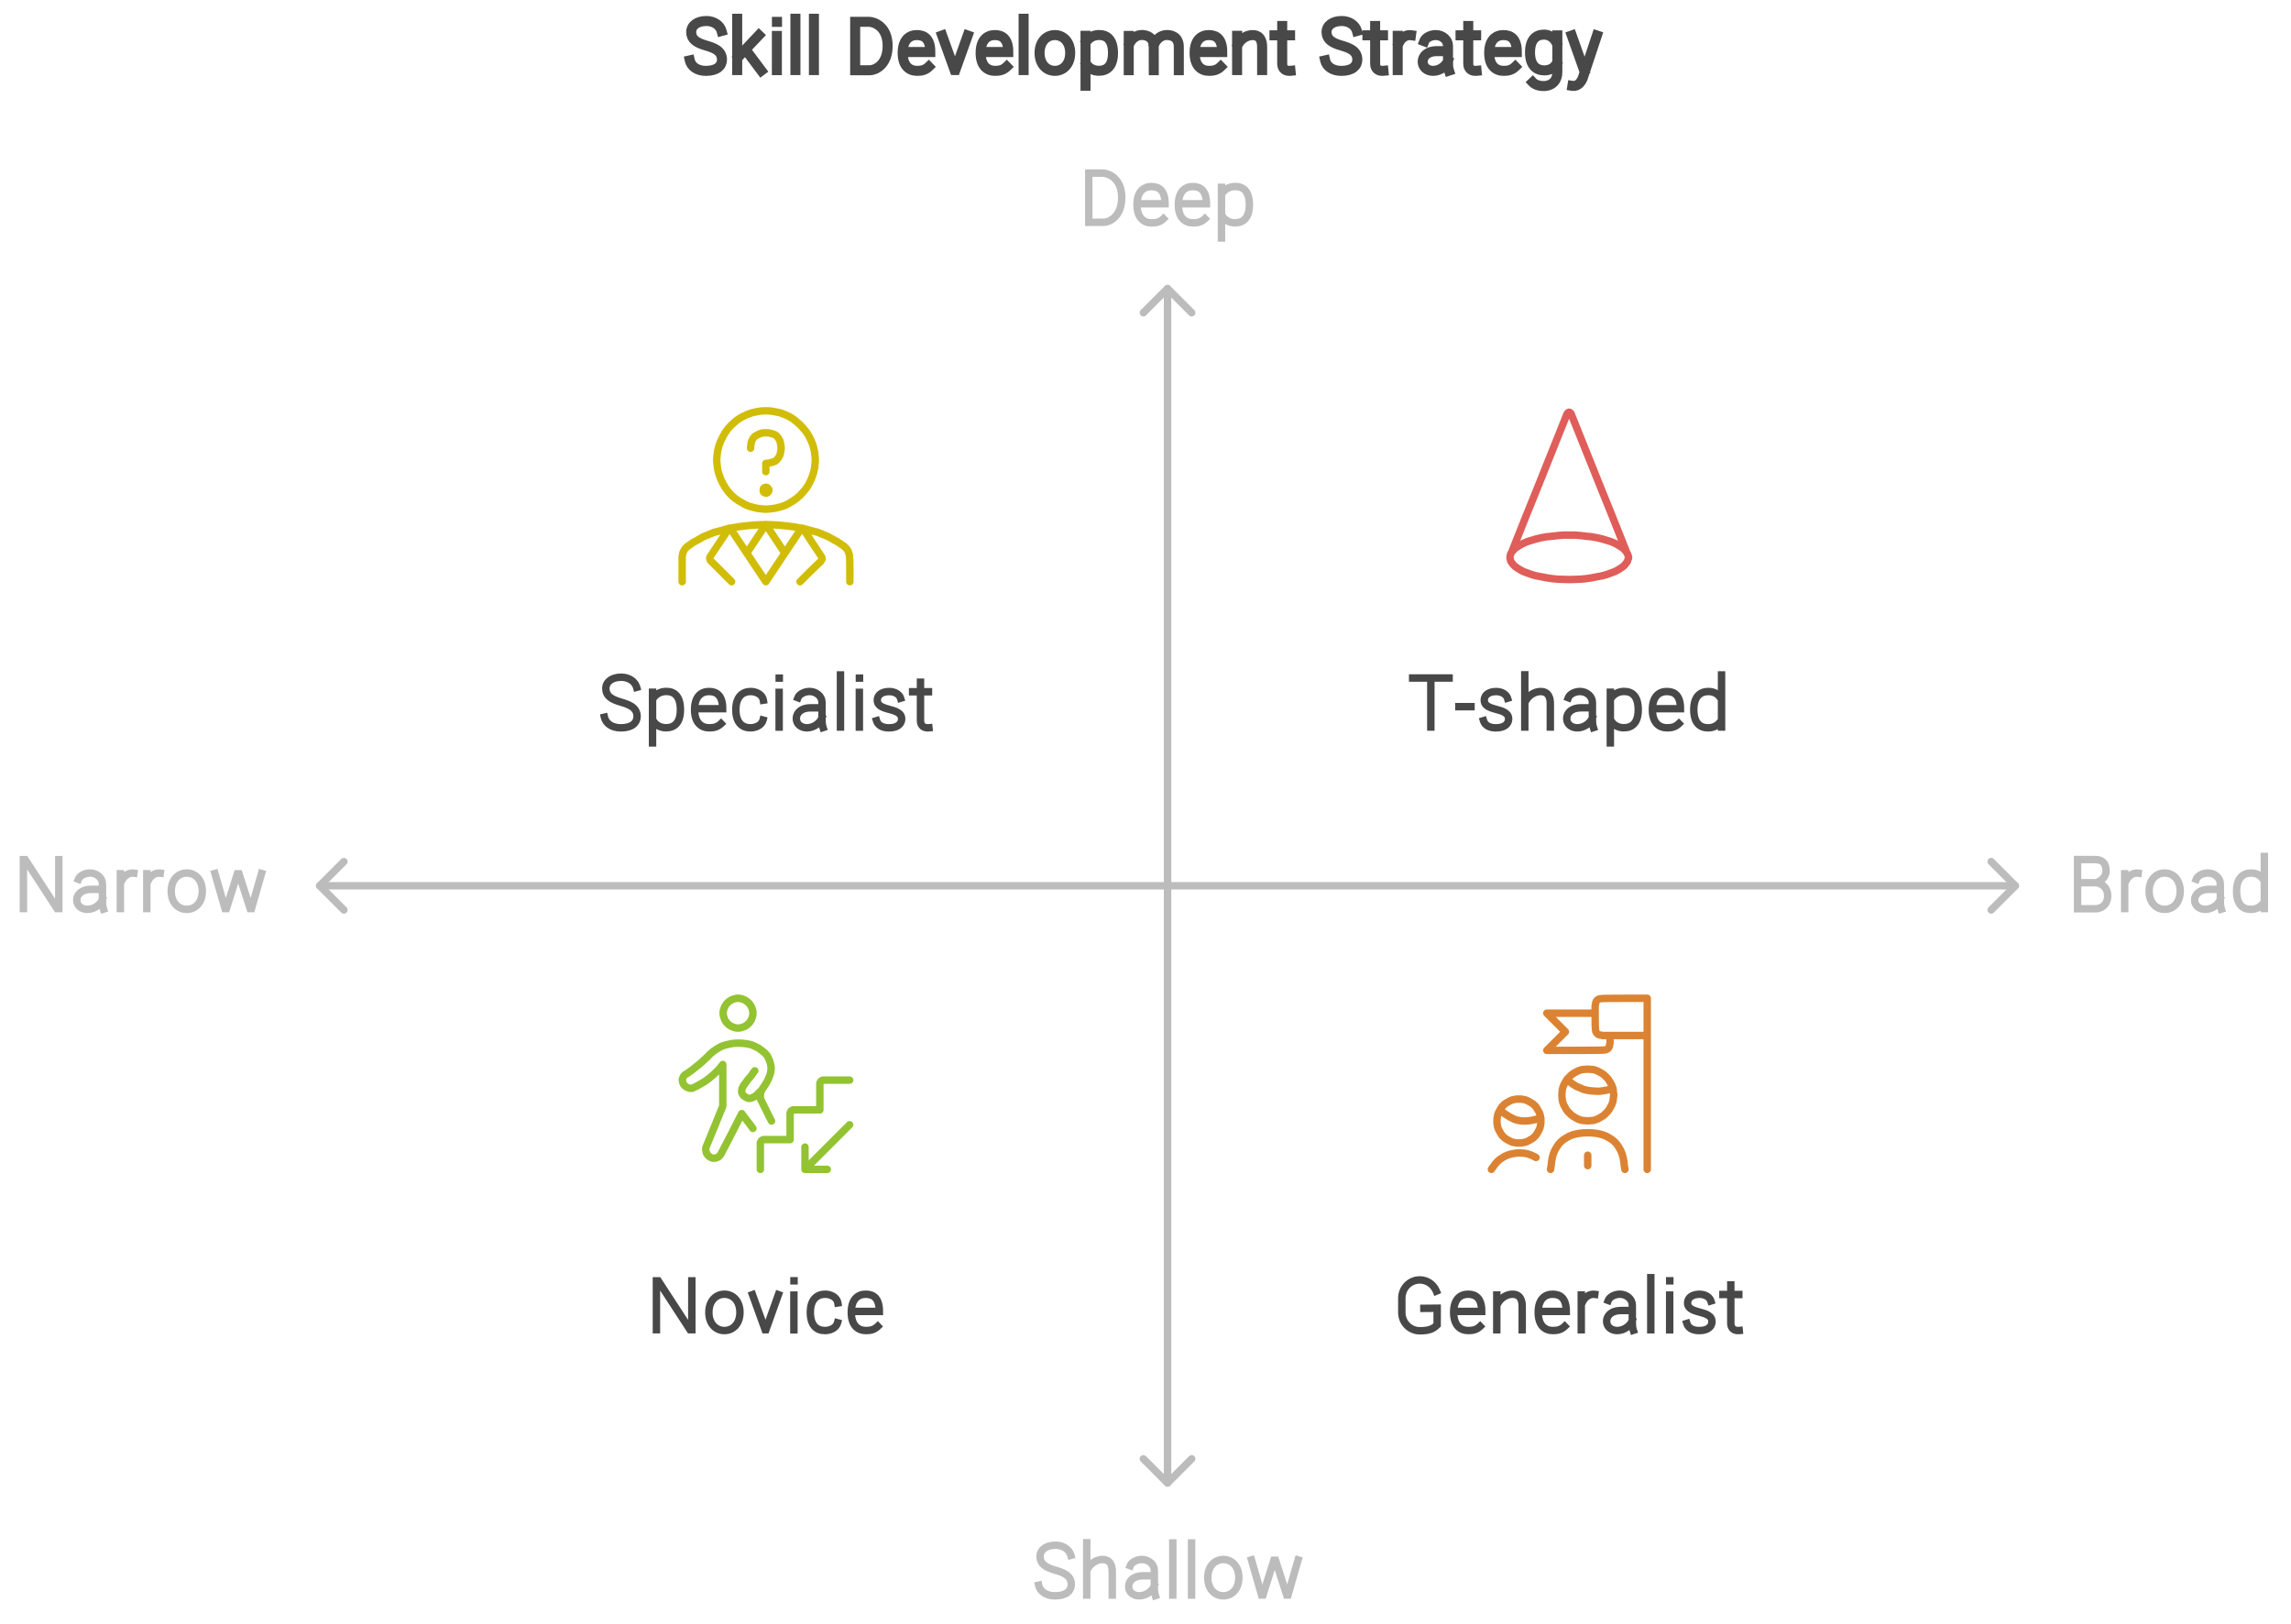 <svg width="457" height="324" viewBox="0 0 457 324" fill="none" xmlns="http://www.w3.org/2000/svg">
<path d="M232.081 43.625C231.359 44.32 230.598 44.456 229.719 44.456C228.185 44.456 226.803 43.484 226.803 40.835C226.803 38.186 228.145 37.213 229.679 37.213C231.214 37.213 232.403 37.997 232.403 40.646H227.048M240.337 43.625C239.614 44.32 238.854 44.456 237.975 44.456C236.44 44.456 235.058 43.484 235.058 40.835C235.058 38.186 236.4 37.213 237.935 37.213C239.469 37.213 240.659 37.997 240.659 40.646H235.304M243.656 37.362V47.464M243.928 38.363C244.583 37.55 245.459 37.202 246.43 37.202C248.048 37.202 249.219 38.2 249.219 40.849C249.219 43.499 247.969 44.445 246.351 44.445C245.408 44.445 244.455 44.044 243.928 43.255M220.16 44.339L217.187 44.341V34.524C217.89 34.524 218.838 34.523 219.876 34.523C220.954 34.495 223.758 35.433 223.758 39.392C223.758 43.351 221.143 44.339 220.16 44.339Z" stroke="#BCBCBC" stroke-width="1.484" stroke-linecap="square"/>
<path d="M228.073 62.378C228.864 61.587 229.68 60.771 230.521 59.93C232.103 58.348 232.895 57.557 232.895 57.557C232.895 57.557 233.711 58.373 235.342 60.004C236.134 60.796 236.925 61.587 237.716 62.378" stroke="#BCBCBC" stroke-width="1.484" stroke-miterlimit="1.5" stroke-linecap="round" stroke-linejoin="round"/>
<path d="M232.895 295.795C232.895 268.103 232.895 270.411 232.895 242.719C232.895 187.335 232.895 179.643 232.895 179.643C232.895 179.643 232.895 150.962 232.895 93.6C232.895 64.919 232.895 86.238 232.895 57.557" stroke="#BCBCBC" stroke-width="1.484" stroke-miterlimit="1.5" stroke-linecap="round" stroke-linejoin="round"/>
<path d="M169.528 116.023C169.528 115.232 169.528 114.441 169.528 113.649C169.528 112.067 169.503 111.177 169.454 110.979C169.454 110.732 169.405 110.509 169.306 110.311C169.256 110.064 169.157 109.842 169.009 109.644C168.91 109.496 168.762 109.322 168.564 109.125C168.416 108.976 168.144 108.779 167.748 108.531C167.352 108.235 166.957 107.987 166.561 107.79C166.116 107.542 165.671 107.295 165.226 107.048C164.781 106.85 164.311 106.652 163.817 106.454C163.322 106.257 163.075 106.158 163.075 106.158C163.075 106.158 162.679 106.059 161.888 105.861C161.097 105.614 160.281 105.416 159.44 105.268C158.649 105.119 157.809 104.996 156.918 104.897C156.028 104.798 155.113 104.724 154.174 104.674C153.234 104.625 152.295 104.625 151.355 104.674C150.465 104.724 149.575 104.798 148.685 104.897C147.795 104.996 146.929 105.119 146.089 105.268C145.248 105.416 144.457 105.614 143.715 105.861C142.924 106.059 142.528 106.158 142.528 106.158C142.528 106.158 142.281 106.257 141.787 106.454C141.292 106.652 140.798 106.85 140.303 107.048C139.858 107.295 139.438 107.542 139.042 107.79C138.597 107.987 138.177 108.235 137.781 108.531C137.435 108.779 137.163 108.976 136.965 109.125C136.817 109.322 136.669 109.496 136.52 109.644C136.421 109.842 136.322 110.039 136.224 110.237C136.174 110.485 136.125 110.732 136.075 110.979C136.075 111.177 136.075 111.276 136.075 111.276C136.075 111.276 136.075 112.067 136.075 113.649C136.075 114.441 136.075 115.232 136.075 116.023M145.421 105.342C144.828 106.281 144.21 107.221 143.567 108.16C142.331 110.039 141.688 111.004 141.638 111.053C141.638 111.152 141.614 111.251 141.564 111.35C141.564 111.399 141.589 111.474 141.638 111.572C141.638 111.622 141.663 111.696 141.713 111.795C141.811 111.894 141.861 111.943 141.861 111.943C141.861 111.943 142.528 112.611 143.864 113.946C144.556 114.638 145.248 115.331 145.94 116.023M159.885 105.342L152.765 116.023L145.644 105.342M160.108 105.342C160.751 106.281 161.369 107.221 161.962 108.16C163.199 110.039 163.841 111.004 163.891 111.053C163.94 111.152 163.965 111.251 163.965 111.35C163.965 111.399 163.965 111.474 163.965 111.572C163.916 111.622 163.866 111.696 163.817 111.795C163.767 111.894 163.743 111.943 163.743 111.943C163.743 111.943 163.05 112.611 161.666 113.946C160.973 114.638 160.281 115.331 159.589 116.023M149.723 89.394C149.723 89.147 149.748 88.9 149.798 88.652C149.847 88.207 149.971 87.836 150.168 87.54C150.366 87.194 150.638 86.946 150.984 86.798C151.281 86.6 151.652 86.452 152.097 86.353C152.542 86.303 152.987 86.303 153.432 86.353C153.877 86.452 154.273 86.575 154.619 86.724C154.916 86.922 155.163 87.194 155.361 87.54C155.559 87.836 155.682 88.207 155.732 88.652C155.831 89.097 155.831 89.567 155.732 90.062C155.682 90.507 155.559 90.878 155.361 91.174C155.163 91.52 154.916 91.792 154.619 91.99C154.273 92.138 153.877 92.262 153.432 92.361C152.987 92.41 152.765 92.435 152.765 92.435C152.765 92.435 152.765 92.707 152.765 93.251C152.765 93.548 152.765 93.82 152.765 94.067M148.982 110.311L152.765 104.6L156.548 110.311M162.63 91.768C162.63 92.064 162.605 92.386 162.556 92.732C162.506 93.375 162.383 93.993 162.185 94.586C161.987 95.229 161.74 95.823 161.443 96.367C161.146 96.96 160.776 97.504 160.33 97.998C159.935 98.493 159.49 98.938 158.995 99.334C158.501 99.729 157.982 100.075 157.438 100.372C156.844 100.718 156.251 100.965 155.657 101.114C155.015 101.312 154.372 101.435 153.729 101.485C153.086 101.584 152.443 101.584 151.8 101.485C151.157 101.435 150.539 101.312 149.946 101.114C149.303 100.965 148.71 100.718 148.166 100.372C147.572 100.075 147.028 99.729 146.534 99.334C146.039 98.938 145.594 98.493 145.199 97.998C144.803 97.504 144.457 96.96 144.16 96.367C143.864 95.823 143.616 95.229 143.419 94.586C143.221 93.993 143.097 93.375 143.048 92.732C142.949 92.089 142.949 91.446 143.048 90.803C143.097 90.16 143.221 89.518 143.419 88.875C143.616 88.281 143.864 87.713 144.16 87.169C144.457 86.575 144.803 86.031 145.199 85.537C145.594 85.042 146.039 84.597 146.534 84.202C147.028 83.757 147.572 83.386 148.166 83.089C148.71 82.793 149.303 82.545 149.946 82.347C150.539 82.199 151.157 82.075 151.8 81.977C152.443 81.927 153.086 81.927 153.729 81.977C154.372 82.075 155.015 82.199 155.657 82.347C156.251 82.545 156.844 82.793 157.438 83.089C157.982 83.386 158.501 83.757 158.995 84.202C159.49 84.597 159.935 85.042 160.33 85.537C160.776 86.031 161.146 86.575 161.443 87.169C161.74 87.713 161.987 88.281 162.185 88.875C162.383 89.518 162.506 90.16 162.556 90.803C162.605 91.1 162.63 91.421 162.63 91.768ZM153.358 97.776C153.358 97.776 153.358 97.801 153.358 97.85C153.358 97.85 153.358 97.875 153.358 97.924C153.309 97.974 153.284 98.023 153.284 98.073C153.284 98.073 153.259 98.097 153.21 98.147C153.21 98.147 153.185 98.171 153.135 98.221C153.135 98.221 153.111 98.246 153.061 98.295C153.012 98.295 152.962 98.295 152.913 98.295C152.913 98.344 152.888 98.369 152.839 98.369C152.789 98.369 152.765 98.369 152.765 98.369C152.715 98.369 152.666 98.344 152.616 98.295C152.567 98.295 152.542 98.295 152.542 98.295C152.493 98.246 152.443 98.221 152.394 98.221C152.394 98.171 152.369 98.147 152.32 98.147C152.32 98.097 152.32 98.073 152.32 98.073C152.27 98.023 152.245 97.974 152.245 97.924C152.245 97.875 152.245 97.85 152.245 97.85C152.245 97.801 152.245 97.751 152.245 97.702C152.245 97.652 152.245 97.627 152.245 97.627C152.245 97.578 152.27 97.529 152.32 97.479C152.32 97.479 152.32 97.454 152.32 97.405C152.369 97.405 152.394 97.38 152.394 97.331C152.443 97.331 152.493 97.306 152.542 97.257C152.542 97.257 152.567 97.257 152.616 97.257C152.666 97.207 152.715 97.183 152.765 97.183C152.765 97.183 152.789 97.183 152.839 97.183C152.888 97.183 152.913 97.207 152.913 97.257C152.962 97.257 153.012 97.257 153.061 97.257C153.111 97.306 153.135 97.331 153.135 97.331C153.185 97.38 153.21 97.405 153.21 97.405C153.259 97.454 153.284 97.479 153.284 97.479C153.284 97.529 153.309 97.578 153.358 97.627C153.358 97.627 153.358 97.652 153.358 97.702C153.358 97.751 153.358 97.776 153.358 97.776Z" stroke="#D1BD08" stroke-width="1.484" stroke-miterlimit="1.5" stroke-linecap="round" stroke-linejoin="round"/>
<path d="M301.655 109.849C303.435 105.35 305.24 100.85 307.07 96.35C310.68 87.35 312.509 82.776 312.559 82.627C312.658 82.429 312.757 82.306 312.855 82.256C312.954 82.207 313.053 82.207 313.152 82.256C313.251 82.306 313.35 82.429 313.449 82.627C313.498 82.776 313.523 82.85 313.523 82.85C313.523 82.85 315.328 87.35 318.938 96.35C320.767 100.85 322.572 105.35 324.353 109.849M324.872 111.185C324.872 111.333 324.822 111.481 324.723 111.63C324.674 111.926 324.526 112.198 324.278 112.446C324.081 112.742 323.784 113.014 323.388 113.262C323.042 113.509 322.622 113.756 322.127 114.003C321.633 114.201 321.089 114.399 320.496 114.597C319.902 114.795 319.259 114.943 318.567 115.042C317.875 115.19 317.158 115.314 316.416 115.413C315.674 115.512 314.932 115.561 314.191 115.561C313.399 115.61 312.608 115.61 311.817 115.561C311.075 115.561 310.334 115.512 309.592 115.413C308.85 115.314 308.133 115.19 307.441 115.042C306.748 114.943 306.106 114.795 305.512 114.597C304.919 114.399 304.375 114.201 303.88 114.003C303.386 113.756 302.965 113.509 302.619 113.262C302.224 113.014 301.927 112.742 301.729 112.446C301.482 112.198 301.334 111.926 301.284 111.63C301.185 111.333 301.185 111.036 301.284 110.74C301.334 110.443 301.482 110.171 301.729 109.924C301.927 109.627 302.224 109.355 302.619 109.108C302.965 108.86 303.386 108.613 303.88 108.366C304.375 108.119 304.919 107.921 305.512 107.773C306.106 107.575 306.748 107.402 307.441 107.253C308.133 107.105 308.85 107.006 309.592 106.957C310.334 106.858 311.075 106.784 311.817 106.734C312.608 106.734 313.399 106.734 314.191 106.734C314.932 106.784 315.674 106.858 316.416 106.957C317.158 107.006 317.875 107.105 318.567 107.253C319.259 107.402 319.902 107.575 320.496 107.773C321.089 107.921 321.633 108.119 322.127 108.366C322.622 108.613 323.042 108.86 323.388 109.108C323.784 109.355 324.081 109.627 324.278 109.924C324.526 110.171 324.674 110.443 324.723 110.74C324.822 110.888 324.872 111.036 324.872 111.185Z" stroke="#DF5E59" stroke-width="1.484" stroke-miterlimit="1.5" stroke-linecap="round" stroke-linejoin="round"/>
<path d="M127 137.098C126.68 135.938 125.479 135.076 123.929 135.076C122.113 135.076 120.851 135.966 120.851 137.319C120.851 138.78 121.938 139.493 123.795 140.027C125.425 140.501 127.084 141.07 127.084 142.907C127.084 144.14 126.111 145.175 123.843 145.175C122.009 145.175 120.837 144.255 120.566 143.051M130.165 138.075V148.177M130.436 139.076C131.091 138.263 131.968 137.915 132.938 137.915C134.556 137.915 135.727 138.913 135.727 141.562C135.727 144.212 134.478 145.158 132.86 145.158C131.917 145.158 130.963 144.757 130.436 143.968M143.831 144.338C143.109 145.033 142.349 145.169 141.47 145.169C139.935 145.169 138.553 144.197 138.553 141.548C138.553 138.899 139.895 137.926 141.43 137.926C142.964 137.926 144.154 138.71 144.154 141.359H138.798M152.209 143.623C151.933 144.658 150.77 145.169 149.681 145.169C148.095 145.169 146.785 144.197 146.785 141.548C146.785 138.899 148.172 137.926 149.757 137.926C150.875 137.926 152.099 138.547 152.272 139.663M155.433 135.254H155.451M155.421 138.097V145.026M159.163 139.167C159.434 138.45 160.484 137.921 161.478 137.921C162.853 137.921 163.967 138.895 163.967 140.096L163.972 141.178V143.117C163.972 143.89 163.953 144.438 164.177 145.125M163.69 141.178H161.667C159.81 141.178 158.845 142.206 158.845 143.314C158.845 144.422 159.764 145.171 160.962 145.171C162.432 145.171 163.638 144.094 163.936 143.236M167.655 134.626V145.012M171.433 135.254H171.45M171.421 138.097V145.026M179.643 139.267C179.424 138.542 178.568 137.934 177.374 137.934C175.973 137.934 175.069 138.574 175.001 139.541C174.923 140.65 175.838 141.077 177.27 141.461C178.526 141.801 179.968 142.157 179.853 143.525C179.78 144.407 179.055 145.175 177.307 145.175C175.893 145.175 175.094 144.57 174.846 143.75M185.297 145.16C184.251 145.264 183.615 144.72 183.615 143.722V136.077M185.209 137.977H183.901M182.049 137.977H183.336" stroke="#484848" stroke-width="1.484" stroke-linecap="square"/>
<path d="M289.055 135.235C286.635 135.235 284.214 135.239 281.794 135.239M285.418 145.01V135.613M291.012 140.95H293.426M300.719 139.267C300.499 138.542 299.643 137.934 298.449 137.934C297.049 137.934 296.144 138.574 296.076 139.541C295.998 140.65 296.913 141.077 298.345 141.461C299.602 141.8 301.043 142.157 300.929 143.525C300.855 144.407 300.13 145.175 298.382 145.175C296.969 145.175 296.169 144.57 295.921 143.749M304.161 134.597V145.013M309.252 145.013V140.523C309.252 139.995 309.323 138.087 307.548 137.936C306.247 137.826 304.997 138.648 304.414 139.672M312.839 139.166C313.109 138.45 314.16 137.921 315.154 137.921C316.528 137.921 317.643 138.895 317.643 140.096L317.647 141.177V143.116C317.647 143.89 317.629 144.438 317.852 145.125M317.365 141.177H315.342C313.485 141.177 312.521 142.206 312.521 143.314C312.521 144.422 313.439 145.171 314.637 145.171C316.108 145.171 317.314 144.093 317.611 143.236M321.224 138.075V148.177M321.496 139.076C322.151 138.262 323.027 137.915 323.998 137.915C325.616 137.915 326.787 138.913 326.787 141.562C326.787 144.211 325.538 145.158 323.92 145.158C322.977 145.158 322.023 144.757 321.496 143.968M334.891 144.338C334.169 145.033 333.409 145.169 332.529 145.169C330.995 145.169 329.613 144.197 329.613 141.548C329.613 138.898 330.955 137.926 332.489 137.926C334.024 137.926 335.213 138.709 335.213 141.359H329.858M343.408 145.01V134.625M343.141 144.008C342.502 144.822 341.687 145.17 340.716 145.17C339.098 145.17 337.873 144.198 337.873 141.549C337.873 138.9 339.176 137.927 340.794 137.927C341.736 137.927 342.633 138.327 343.141 139.114" stroke="#484848" stroke-width="1.484" stroke-linecap="square"/>
<path d="M4.67 181.213L4.668 171.469L5.033 171.469L11.378 181.213H11.729V171.469M15.634 175.375C15.904 174.659 16.954 174.13 17.948 174.13C19.323 174.13 20.438 175.103 20.438 176.305L20.442 177.386V179.325C20.442 180.099 20.424 180.647 20.647 181.333M20.16 177.386H18.137C16.28 177.386 15.316 178.414 15.316 179.523C15.316 180.631 16.234 181.38 17.432 181.38C18.903 181.38 20.109 180.302 20.406 179.445M26.698 174.161C25.675 174.02 24.749 174.688 24.272 175.652M24.009 174.282V181.218M31.972 174.161C30.948 174.02 30.022 174.688 29.546 175.652M29.283 174.282V181.218M42.871 174.221L44.885 181.215H45.166L47.348 174.289H47.67L49.9 181.215H50.16L52.175 174.221M40.356 177.757C40.356 180.031 38.968 181.379 37.256 181.379C35.544 181.379 34.156 180.031 34.156 177.757C34.156 175.483 35.544 174.135 37.256 174.135C38.968 174.135 40.356 175.483 40.356 177.757Z" stroke="#BCBCBC" stroke-width="1.484" stroke-linecap="square"/>
<path d="M63.775 176.676C91.962 176.676 120.149 176.676 148.335 176.676C204.708 176.676 232.895 176.676 232.895 176.676C232.895 176.676 261.081 176.676 317.454 176.676C345.641 176.676 373.828 176.676 402.014 176.676" stroke="#BCBCBC" stroke-width="1.484" stroke-miterlimit="1.5" stroke-linecap="round" stroke-linejoin="round"/>
<path d="M68.597 171.855C67.806 172.646 66.99 173.462 66.149 174.303C64.567 175.885 63.775 176.676 63.775 176.676C63.775 176.676 64.591 177.492 66.223 179.124C67.014 179.915 67.806 180.707 68.597 181.498" stroke="#BCBCBC" stroke-width="1.484" stroke-miterlimit="1.5" stroke-linecap="round" stroke-linejoin="round"/>
<path d="M397.193 171.855C397.985 172.646 398.8 173.462 399.641 174.303C401.224 175.885 402.015 176.676 402.015 176.676C402.015 176.676 401.199 177.492 399.567 179.124C398.776 179.915 397.985 180.707 397.193 181.498" stroke="#BCBCBC" stroke-width="1.484" stroke-miterlimit="1.5" stroke-linecap="round" stroke-linejoin="round"/>
<path d="M414.426 181.26V171.443M414.754 176.068H417.873M414.754 171.443H417.833C419.131 171.443 420.105 171.93 420.105 173.715C420.105 175.143 418.78 175.878 418.117 176.068C418.888 176.122 420.429 176.725 420.429 178.704C420.429 180.684 418.888 181.233 418.117 181.26H414.754M426.517 174.161C425.493 174.02 424.567 174.688 424.091 175.652M423.828 174.282V181.218M438.098 175.375C438.368 174.659 439.419 174.129 440.413 174.129C441.788 174.129 442.902 175.103 442.902 176.305L442.906 177.386V179.325C442.906 180.099 442.888 180.646 443.112 181.333M442.625 177.386H440.601C438.744 177.386 437.78 178.414 437.78 179.522C437.78 180.631 438.698 181.379 439.897 181.379C441.367 181.379 442.573 180.302 442.87 179.445M451.681 181.219V170.833M451.414 180.216C450.775 181.031 449.96 181.379 448.989 181.379C447.371 181.379 446.146 180.406 446.146 177.757C446.146 175.108 447.449 174.136 449.067 174.136C450.009 174.136 450.906 174.536 451.414 175.322M434.901 177.757C434.901 180.03 433.513 181.379 431.801 181.379C430.089 181.379 428.701 180.03 428.701 177.757C428.701 175.483 430.089 174.134 431.801 174.134C433.513 174.134 434.901 175.483 434.901 177.757Z" stroke="#BCBCBC" stroke-width="1.484" stroke-linecap="square"/>
<path d="M151.673 233.242C151.673 232.352 151.673 231.486 151.673 230.646C151.673 228.915 151.673 228 151.673 227.901C151.723 227.802 151.772 227.703 151.822 227.604C151.822 227.555 151.871 227.505 151.97 227.456C152.069 227.407 152.168 227.357 152.267 227.308C152.366 227.308 152.415 227.308 152.415 227.308C152.415 227.308 153.281 227.308 155.011 227.308C156.742 227.308 157.607 227.308 157.607 227.308C157.607 227.308 157.607 226.442 157.607 224.712C157.607 222.981 157.607 222.066 157.607 221.967C157.657 221.868 157.706 221.769 157.756 221.67C157.756 221.621 157.805 221.571 157.904 221.522C158.003 221.473 158.102 221.423 158.201 221.374C158.3 221.374 158.349 221.374 158.349 221.374C158.349 221.374 159.215 221.374 160.945 221.374C162.676 221.374 163.541 221.374 163.541 221.374C163.541 221.374 163.541 220.508 163.541 218.778C163.541 217.047 163.541 216.132 163.541 216.033C163.591 215.934 163.64 215.835 163.69 215.736C163.69 215.687 163.739 215.637 163.838 215.588C163.937 215.539 164.036 215.489 164.135 215.44C164.234 215.44 164.283 215.44 164.283 215.44C164.283 215.44 165.149 215.44 166.879 215.44C167.769 215.44 168.635 215.44 169.476 215.44M169.476 224.341L160.574 233.242M160.574 233.242H165.025M160.574 233.242V228.791M153.899 223.599C153.503 222.857 153.132 222.115 152.786 221.374C152.044 219.89 151.673 219.148 151.673 219.148C151.673 219.148 151.673 218.901 151.673 218.407C151.673 217.912 151.921 217.343 152.415 216.701C152.86 216.058 153.206 215.415 153.454 214.772C153.701 214.179 153.825 213.585 153.825 212.992C153.775 212.448 153.651 211.929 153.454 211.434C153.206 210.89 153.083 210.618 153.083 210.618C153.083 210.618 152.91 210.42 152.564 210.025C152.168 209.679 151.748 209.357 151.303 209.061C150.858 208.813 150.388 208.591 149.893 208.393C149.349 208.245 148.756 208.146 148.113 208.096C147.52 208.047 146.951 208.047 146.407 208.096C145.913 208.146 145.418 208.245 144.924 208.393C144.429 208.492 143.959 208.665 143.514 208.912C143.069 209.159 142.649 209.431 142.253 209.728C141.808 210.074 141.413 210.445 141.066 210.841C140.72 211.187 140.349 211.533 139.954 211.879C139.558 212.225 139.163 212.547 138.767 212.844C138.371 213.19 137.951 213.511 137.506 213.808C137.11 214.104 136.838 214.278 136.69 214.327C136.591 214.426 136.492 214.525 136.393 214.624C136.344 214.723 136.294 214.822 136.245 214.92C136.196 215.069 136.146 215.192 136.097 215.291C136.097 215.44 136.121 215.588 136.171 215.736C136.171 215.835 136.196 215.934 136.245 216.033C136.294 216.181 136.369 216.305 136.468 216.404C136.517 216.503 136.591 216.577 136.69 216.626C136.789 216.725 136.888 216.8 136.987 216.849C137.135 216.898 137.259 216.948 137.358 216.997C137.457 217.047 137.58 217.071 137.729 217.071C137.827 217.071 137.951 217.071 138.099 217.071C138.198 217.022 138.544 216.849 139.138 216.552C139.682 216.256 140.226 215.934 140.77 215.588C141.264 215.242 141.759 214.846 142.253 214.401C142.698 214.006 143.143 213.561 143.588 213.066C143.984 212.572 144.182 212.324 144.182 212.324C144.182 212.324 144.182 213.709 144.182 216.478C144.182 219.247 144.182 220.632 144.182 220.632C144.182 220.632 143.638 221.967 142.55 224.637C141.462 227.258 140.893 228.643 140.844 228.791C140.794 228.94 140.77 229.088 140.77 229.236C140.77 229.335 140.794 229.459 140.844 229.607C140.844 229.755 140.869 229.879 140.918 229.978C141.017 230.126 141.091 230.25 141.141 230.349C141.239 230.448 141.338 230.547 141.437 230.646C141.536 230.744 141.66 230.819 141.808 230.868C141.907 230.918 142.031 230.967 142.179 231.016C142.327 231.016 142.476 231.016 142.624 231.016C142.772 230.967 142.921 230.918 143.069 230.868C143.217 230.819 143.341 230.744 143.44 230.646C143.539 230.547 143.638 230.423 143.737 230.275C143.836 230.126 143.885 230.052 143.885 230.052C143.885 230.052 144.577 228.717 145.962 226.047C147.297 223.426 147.965 222.115 147.965 222.115C147.965 222.115 148.336 222.61 149.077 223.599C149.473 224.093 149.844 224.588 150.19 225.082M151.673 217.665C151.525 217.813 151.377 217.962 151.228 218.11C150.981 218.407 150.709 218.629 150.412 218.778C150.165 218.926 149.918 219.025 149.671 219.074C149.423 219.124 149.176 219.074 148.929 218.926C148.731 218.827 148.533 218.703 148.336 218.555C148.187 218.357 148.064 218.159 147.965 217.962C147.915 217.813 147.915 217.64 147.965 217.442C147.965 217.245 148.039 217.022 148.187 216.775C148.286 216.577 148.434 216.354 148.632 216.107C148.83 215.86 149.003 215.613 149.152 215.365C149.349 215.168 149.547 214.945 149.745 214.698C149.943 214.451 150.116 214.203 150.264 213.956C150.363 213.808 150.462 213.684 150.561 213.585M150.19 202.088C150.19 202.187 150.19 202.286 150.19 202.385C150.141 202.583 150.091 202.78 150.042 202.978C149.992 203.127 149.918 203.3 149.819 203.497C149.72 203.646 149.621 203.794 149.522 203.942C149.374 204.091 149.226 204.239 149.077 204.388C148.929 204.486 148.781 204.585 148.632 204.684C148.434 204.783 148.261 204.857 148.113 204.907C147.915 204.956 147.717 205.006 147.52 205.055C147.322 205.055 147.124 205.055 146.926 205.055C146.728 205.006 146.531 204.956 146.333 204.907C146.185 204.857 146.011 204.783 145.814 204.684C145.665 204.585 145.517 204.486 145.369 204.388C145.22 204.239 145.072 204.091 144.924 203.942C144.825 203.794 144.726 203.646 144.627 203.497C144.528 203.3 144.454 203.127 144.404 202.978C144.355 202.78 144.305 202.583 144.256 202.385C144.256 202.187 144.256 201.989 144.256 201.791C144.305 201.594 144.355 201.396 144.404 201.198C144.454 201.05 144.528 200.877 144.627 200.679C144.726 200.53 144.825 200.382 144.924 200.234C145.072 200.085 145.22 199.937 145.369 199.789C145.517 199.69 145.665 199.591 145.814 199.492C146.011 199.393 146.185 199.319 146.333 199.269C146.531 199.22 146.728 199.171 146.926 199.121C147.124 199.121 147.322 199.121 147.52 199.121C147.717 199.171 147.915 199.22 148.113 199.269C148.261 199.319 148.434 199.393 148.632 199.492C148.781 199.591 148.929 199.69 149.077 199.789C149.226 199.937 149.374 200.085 149.522 200.234C149.621 200.382 149.72 200.53 149.819 200.679C149.918 200.877 149.992 201.05 150.042 201.198C150.091 201.396 150.141 201.594 150.19 201.791C150.19 201.89 150.19 201.989 150.19 202.088Z" stroke="#93C332" stroke-width="1.484" stroke-miterlimit="1.5" stroke-linecap="round" stroke-linejoin="round"/>
<path d="M316.712 230.423V232.5M324.13 233.242C324.031 232.698 323.957 232.154 323.907 231.61C323.759 230.522 323.438 229.607 322.943 228.865C322.498 228.074 321.88 227.456 321.089 227.011C320.347 226.516 319.432 226.195 318.344 226.047C317.256 225.898 316.168 225.898 315.08 226.047C313.993 226.195 313.078 226.516 312.336 227.011C311.545 227.456 310.927 228.074 310.482 228.865C309.987 229.607 309.666 230.522 309.517 231.61C309.468 232.154 309.394 232.698 309.295 233.242M306.402 230.868C306.204 230.769 306.006 230.67 305.809 230.571C305.413 230.374 305.017 230.225 304.622 230.126C304.226 230.027 303.806 229.978 303.361 229.978C302.965 229.929 302.545 229.953 302.1 230.052C301.655 230.102 301.234 230.2 300.839 230.349C300.394 230.497 299.998 230.695 299.652 230.942C299.306 231.14 298.984 231.387 298.688 231.684C298.391 231.981 298.119 232.327 297.872 232.722C297.724 232.871 297.6 233.044 297.501 233.242M299.207 221.374C299.504 221.621 299.8 221.868 300.097 222.115C300.74 222.56 301.383 222.931 302.026 223.228C302.669 223.475 303.336 223.599 304.028 223.599C304.77 223.599 305.512 223.5 306.254 223.302C306.6 223.203 306.971 223.104 307.366 223.006M328.58 233.242V199.121C327.097 199.121 325.613 199.121 324.13 199.121C321.163 199.121 319.58 199.146 319.383 199.195C319.135 199.195 318.938 199.245 318.789 199.344C318.641 199.443 318.517 199.566 318.418 199.714C318.319 199.863 318.27 200.061 318.27 200.308C318.221 200.506 318.196 200.605 318.196 200.605C318.196 200.605 318.196 201.346 318.196 202.83C318.196 204.313 318.221 205.154 318.27 205.352C318.27 205.599 318.319 205.797 318.418 205.945C318.517 206.094 318.641 206.217 318.789 206.316C318.938 206.415 319.135 206.464 319.383 206.464C319.58 206.514 319.679 206.539 319.679 206.539C319.679 206.539 321.163 206.539 324.13 206.539C325.613 206.539 327.097 206.539 328.58 206.539M318.196 202.088C316.564 202.088 314.957 202.088 313.374 202.088C310.16 202.088 308.553 202.088 308.553 202.088C308.553 202.088 309.171 202.706 310.407 203.942C311.644 205.179 312.262 205.797 312.262 205.797C312.262 205.797 311.644 206.415 310.407 207.651C309.171 208.887 308.553 209.506 308.553 209.506C308.553 209.506 310.407 209.506 314.116 209.506C317.825 209.506 319.778 209.481 319.976 209.431C320.223 209.431 320.421 209.382 320.569 209.283C320.718 209.184 320.841 209.061 320.94 208.912C321.039 208.764 321.089 208.566 321.089 208.319C321.138 208.121 321.163 208.022 321.163 208.022C321.163 208.022 321.163 207.775 321.163 207.28C321.163 207.033 321.163 206.786 321.163 206.539M312.559 215.291C312.756 215.44 312.954 215.613 313.152 215.811C313.597 216.157 314.042 216.453 314.487 216.701C314.932 216.898 315.402 217.096 315.896 217.294C316.391 217.442 316.91 217.541 317.454 217.591C317.998 217.64 318.418 217.665 318.715 217.665C319.012 217.665 319.308 217.64 319.605 217.591C319.902 217.541 320.199 217.492 320.495 217.442C320.743 217.393 321.015 217.319 321.311 217.22C321.46 217.17 321.608 217.121 321.756 217.071M321.905 218.407C321.905 218.555 321.88 218.728 321.83 218.926C321.83 219.272 321.781 219.593 321.682 219.89C321.583 220.236 321.435 220.558 321.237 220.854C321.089 221.151 320.916 221.423 320.718 221.67C320.471 221.918 320.223 222.165 319.976 222.412C319.729 222.61 319.457 222.783 319.16 222.931C318.863 223.129 318.542 223.277 318.196 223.376C317.899 223.475 317.578 223.525 317.232 223.525C316.885 223.574 316.539 223.574 316.193 223.525C315.847 223.525 315.526 223.475 315.229 223.376C314.883 223.277 314.561 223.129 314.265 222.931C313.968 222.783 313.696 222.61 313.449 222.412C313.201 222.165 312.954 221.918 312.707 221.67C312.509 221.423 312.336 221.151 312.188 220.854C311.99 220.558 311.842 220.236 311.743 219.89C311.644 219.593 311.594 219.272 311.594 218.926C311.545 218.58 311.545 218.234 311.594 217.887C311.594 217.541 311.644 217.22 311.743 216.923C311.842 216.577 311.99 216.256 312.188 215.959C312.336 215.662 312.509 215.39 312.707 215.143C312.954 214.896 313.201 214.648 313.449 214.401C313.696 214.203 313.968 214.03 314.265 213.882C314.561 213.684 314.883 213.536 315.229 213.437C315.526 213.338 315.847 213.289 316.193 213.289C316.539 213.239 316.885 213.239 317.232 213.289C317.578 213.289 317.899 213.338 318.196 213.437C318.542 213.536 318.863 213.684 319.16 213.882C319.457 214.03 319.729 214.203 319.976 214.401C320.223 214.648 320.471 214.896 320.718 215.143C320.916 215.39 321.089 215.662 321.237 215.959C321.435 216.256 321.583 216.577 321.682 216.923C321.781 217.22 321.83 217.541 321.83 217.887C321.88 218.085 321.905 218.258 321.905 218.407ZM307.366 223.599C307.366 223.747 307.366 223.896 307.366 224.044C307.317 224.341 307.267 224.613 307.218 224.86C307.119 225.157 306.995 225.429 306.847 225.676C306.699 225.923 306.55 226.17 306.402 226.418C306.204 226.615 306.006 226.813 305.809 227.011C305.561 227.159 305.314 227.308 305.067 227.456C304.82 227.604 304.548 227.728 304.251 227.827C304.004 227.876 303.732 227.926 303.435 227.975C303.138 227.975 302.842 227.975 302.545 227.975C302.248 227.926 301.976 227.876 301.729 227.827C301.432 227.728 301.16 227.604 300.913 227.456C300.666 227.308 300.419 227.159 300.171 227.011C299.973 226.813 299.776 226.615 299.578 226.418C299.43 226.17 299.281 225.923 299.133 225.676C298.984 225.429 298.861 225.157 298.762 224.86C298.713 224.613 298.663 224.341 298.614 224.044C298.614 223.747 298.614 223.451 298.614 223.154C298.663 222.857 298.713 222.585 298.762 222.338C298.861 222.041 298.984 221.769 299.133 221.522C299.281 221.275 299.43 221.027 299.578 220.78C299.776 220.582 299.973 220.385 300.171 220.187C300.419 220.038 300.666 219.89 300.913 219.742C301.16 219.593 301.432 219.47 301.729 219.371C301.976 219.321 302.248 219.272 302.545 219.223C302.842 219.223 303.138 219.223 303.435 219.223C303.732 219.272 304.004 219.321 304.251 219.371C304.548 219.47 304.82 219.593 305.067 219.742C305.314 219.89 305.561 220.038 305.809 220.187C306.006 220.385 306.204 220.582 306.402 220.78C306.55 221.027 306.699 221.275 306.847 221.522C306.995 221.769 307.119 222.041 307.218 222.338C307.267 222.585 307.317 222.857 307.366 223.154C307.366 223.302 307.366 223.451 307.366 223.599Z" stroke="#DB8333" stroke-width="1.484" stroke-miterlimit="1.5" stroke-linecap="round" stroke-linejoin="round"/>
<path d="M130.942 265.223L130.94 255.479L131.305 255.479L137.65 265.224H138.001V255.479M155.276 258.232L152.777 265.225L152.628 265.225L150.103 258.232M158.374 255.473H158.391M158.362 258.316V265.244M167.069 263.842C166.794 264.877 165.631 265.388 164.541 265.388C162.956 265.388 161.646 264.416 161.646 261.767C161.646 259.117 163.032 258.145 164.618 258.145C165.736 258.145 166.96 258.766 167.133 259.882M175.092 264.557C174.37 265.252 173.61 265.388 172.73 265.388C171.196 265.388 169.814 264.416 169.814 261.767C169.814 259.117 171.156 258.145 172.69 258.145C174.225 258.145 175.414 258.928 175.414 261.578H170.059M147.602 261.767C147.602 264.041 146.215 265.39 144.503 265.39C142.791 265.39 141.403 264.041 141.403 261.767C141.403 259.493 142.791 258.145 144.503 258.145C146.215 258.145 147.602 259.493 147.602 261.767Z" stroke="#484848" stroke-width="1.484" stroke-linecap="square"/>
<path d="M284.032 260.961L286.683 260.936L286.675 264.282C285.78 265.151 284.929 265.433 283.21 265.433C281.233 265.433 279.631 263.807 279.631 261.802V258.922C279.631 256.917 281.233 255.291 283.21 255.291C284.699 255.291 285.976 256.214 286.515 257.527M295.248 264.557C294.526 265.252 293.766 265.388 292.886 265.388C291.352 265.388 289.97 264.416 289.97 261.767C289.97 259.117 291.312 258.145 292.846 258.145C294.381 258.145 295.57 258.928 295.57 261.578H290.215M298.572 258.298L298.572 265.232M303.642 265.232V260.741C303.642 260.213 303.713 258.306 301.945 258.155C300.641 258.044 299.388 258.878 298.812 259.912M312.115 264.557C311.393 265.252 310.633 265.388 309.754 265.388C308.219 265.388 306.837 264.416 306.837 261.767C306.837 259.117 308.179 258.145 309.714 258.145C311.248 258.145 312.437 258.928 312.437 261.578H307.082M318.114 258.171C317.09 258.03 316.164 258.698 315.688 259.662M315.425 258.293V265.228M320.801 259.385C321.072 258.669 322.122 258.14 323.116 258.14C324.491 258.14 325.605 259.114 325.605 260.315L325.609 261.396V263.335C325.609 264.109 325.591 264.657 325.815 265.344M325.328 261.396H323.305C321.448 261.396 320.483 262.425 320.483 263.533C320.483 264.641 321.402 265.39 322.6 265.39C324.07 265.39 325.276 264.312 325.573 263.455M329.293 254.845V265.231M333.071 255.473H333.088M333.059 258.316V265.244M341.281 259.486C341.062 258.761 340.206 258.152 339.011 258.152C337.611 258.152 336.707 258.793 336.639 259.76C336.561 260.869 337.476 261.296 338.908 261.679C340.164 262.019 341.606 262.376 341.491 263.744C341.418 264.626 340.693 265.394 338.945 265.394C337.531 265.394 336.732 264.789 336.484 263.968M346.935 265.379C345.889 265.482 345.253 264.938 345.253 263.941V256.296M346.847 258.196H345.539M343.687 258.196H344.973" stroke="#484848" stroke-width="1.484" stroke-linecap="square"/>
<path d="M228.073 290.974C228.864 291.765 229.68 292.581 230.521 293.422C232.103 295.004 232.895 295.796 232.895 295.796C232.895 295.796 233.711 294.98 235.342 293.348C236.134 292.557 236.925 291.765 237.716 290.974" stroke="#BCBCBC" stroke-width="1.484" stroke-miterlimit="1.5" stroke-linecap="round" stroke-linejoin="round"/>
<path d="M213.616 310.228C213.296 309.068 212.095 308.206 210.546 308.206C208.729 308.206 207.467 309.096 207.467 310.448C207.467 311.909 208.554 312.622 210.411 313.157C212.041 313.631 213.7 314.2 213.7 316.036C213.7 317.27 212.727 318.305 210.459 318.305C208.625 318.305 207.453 317.385 207.183 316.181M216.778 307.727V318.143M221.869 318.143V313.653C221.869 313.125 221.94 311.217 220.165 311.066C218.864 310.956 217.614 311.778 217.031 312.802M225.456 312.296C225.726 311.58 226.777 311.051 227.77 311.051C229.145 311.051 230.26 312.025 230.26 313.226L230.264 314.307V316.246C230.264 317.02 230.246 317.568 230.469 318.255M229.982 314.307H227.959C226.102 314.307 225.138 315.336 225.138 316.444C225.138 317.552 226.056 318.301 227.254 318.301C228.725 318.301 229.931 317.223 230.228 316.366M233.947 307.756V318.142M237.693 307.756V318.142M249.637 311.142L251.651 318.137H251.932L254.114 311.211H254.436L256.666 318.137H256.926L258.941 311.142M247.122 314.678C247.122 316.952 245.734 318.3 244.022 318.3C242.31 318.3 240.922 316.952 240.922 314.678C240.922 312.404 242.31 311.056 244.022 311.056C245.734 311.056 247.122 312.404 247.122 314.678Z" stroke="#BCBCBC" stroke-width="1.484" stroke-linecap="square"/>
<g clip-path="url(#clip0_1_1492)">
<path d="M143.935 6.18C143.62 5.037 142.436 4.188 140.91 4.188C139.12 4.188 137.877 5.064 137.877 6.397C137.877 7.836 138.948 8.539 140.778 9.065C142.383 9.532 144.018 10.093 144.018 11.902C144.018 13.117 143.059 14.137 140.825 14.137C139.018 14.137 137.863 13.23 137.597 12.045M147.055 3.745V13.976M151.383 7.022L147.337 11.299M151.866 14.092L148.858 10.073M154.979 4.363H154.996M154.967 7.164V13.99M158.667 3.745V13.976M162.357 3.745V13.976M185.261 13.313C184.549 13.997 183.801 14.132 182.934 14.132C181.422 14.132 180.061 13.174 180.061 10.563C180.061 7.953 181.383 6.995 182.895 6.995C184.407 6.995 185.578 7.767 185.578 10.377H180.303M193.033 7.081L190.571 13.971L190.424 13.971L187.936 7.081M200.812 13.313C200.1 13.997 199.351 14.132 198.485 14.132C196.973 14.132 195.612 13.174 195.612 10.563C195.612 7.953 196.934 6.995 198.446 6.995C199.957 6.995 201.129 7.767 201.129 10.377H195.853M204.187 3.745V13.976M216.535 7.142V17.095M216.802 8.128C217.447 7.327 218.311 6.984 219.267 6.984C220.861 6.984 222.015 7.968 222.015 10.578C222.015 13.188 220.784 14.12 219.19 14.12C218.261 14.12 217.321 13.725 216.802 12.948M225.155 7.171L225.156 14.003M230.15 14.003L230.142 9.112C230.095 8.422 229.827 7.364 228.457 7.051C227.04 6.726 225.958 7.489 225.42 8.473M235.145 14.003V9.579C235.145 9.058 235.228 7.458 233.452 7.051C231.969 6.711 230.848 7.561 230.336 8.61M243.496 13.313C242.784 13.997 242.036 14.132 241.169 14.132C239.657 14.132 238.296 13.174 238.296 10.563C238.296 7.953 239.618 6.995 241.13 6.995C242.642 6.995 243.813 7.767 243.813 10.377H238.538M246.771 7.146L246.771 13.977M251.765 13.977V9.553C251.765 9.033 251.835 7.154 250.094 7.005C248.809 6.896 247.575 7.718 247.008 8.737M257.426 14.122C256.396 14.224 255.769 13.688 255.769 12.705V5.174M257.34 7.046H256.051M254.227 7.046H255.494M270.672 6.18C270.357 5.037 269.173 4.188 267.647 4.188C265.858 4.188 264.615 5.064 264.615 6.397C264.615 7.836 265.685 8.539 267.515 9.065C269.12 9.532 270.755 10.093 270.755 11.902C270.755 13.117 269.796 14.137 267.562 14.137C265.755 14.137 264.601 13.23 264.334 12.045M275.965 14.122C274.935 14.224 274.308 13.688 274.308 12.705V5.174M275.879 7.046H274.591M272.766 7.046H274.033M281.458 7.021C280.449 6.883 279.536 7.54 279.067 8.49M278.808 7.141V13.974M284.105 8.217C284.371 7.512 285.406 6.99 286.386 6.99C287.74 6.99 288.838 7.95 288.838 9.134L288.842 10.199V12.109C288.842 12.871 288.824 13.411 289.044 14.088M288.565 10.199H286.571C284.742 10.199 283.792 11.212 283.792 12.304C283.792 13.396 284.696 14.133 285.877 14.133C287.326 14.133 288.514 13.072 288.806 12.227M294.542 14.122C293.511 14.224 292.885 13.688 292.885 12.705V5.174M294.456 7.046H293.167M291.342 7.046H292.61M302.257 13.313C301.546 13.997 300.797 14.132 299.93 14.132C298.419 14.132 297.057 13.174 297.057 10.563C297.057 7.953 298.379 6.995 299.891 6.995C301.403 6.995 302.575 7.767 302.575 10.377H297.299M310.655 7.053V14.362C310.655 17.794 306.787 17.538 305.738 16.42M310.411 12.841C309.914 13.636 309.019 14.04 308.08 14.04C306.486 14.04 305.202 13.082 305.202 10.472C305.202 7.862 306.408 6.904 308.003 6.904C308.929 6.904 309.883 7.402 310.411 8.405M313.658 17.127C314.794 17.306 315.468 16.247 315.729 15.554L318.543 7.081M313.529 7.081L315.971 13.957M173.517 14.016L170.587 14.018V4.346C171.28 4.346 172.214 4.345 173.237 4.345C174.299 4.318 177.061 5.241 177.061 9.142C177.061 13.042 174.485 14.016 173.517 14.016ZM213.476 10.564C213.476 12.804 212.108 14.133 210.422 14.133C208.735 14.133 207.368 12.804 207.368 10.564C207.368 8.324 208.735 6.995 210.422 6.995C212.108 6.995 213.476 8.324 213.476 10.564Z" stroke="#484848" stroke-width="2" stroke-linecap="square"/>
</g>
<defs>
<clipPath id="clip0_1_1492">
<rect width="194.385" height="19" fill="white" transform="translate(134)"/>
</clipPath>
</defs>
</svg>

